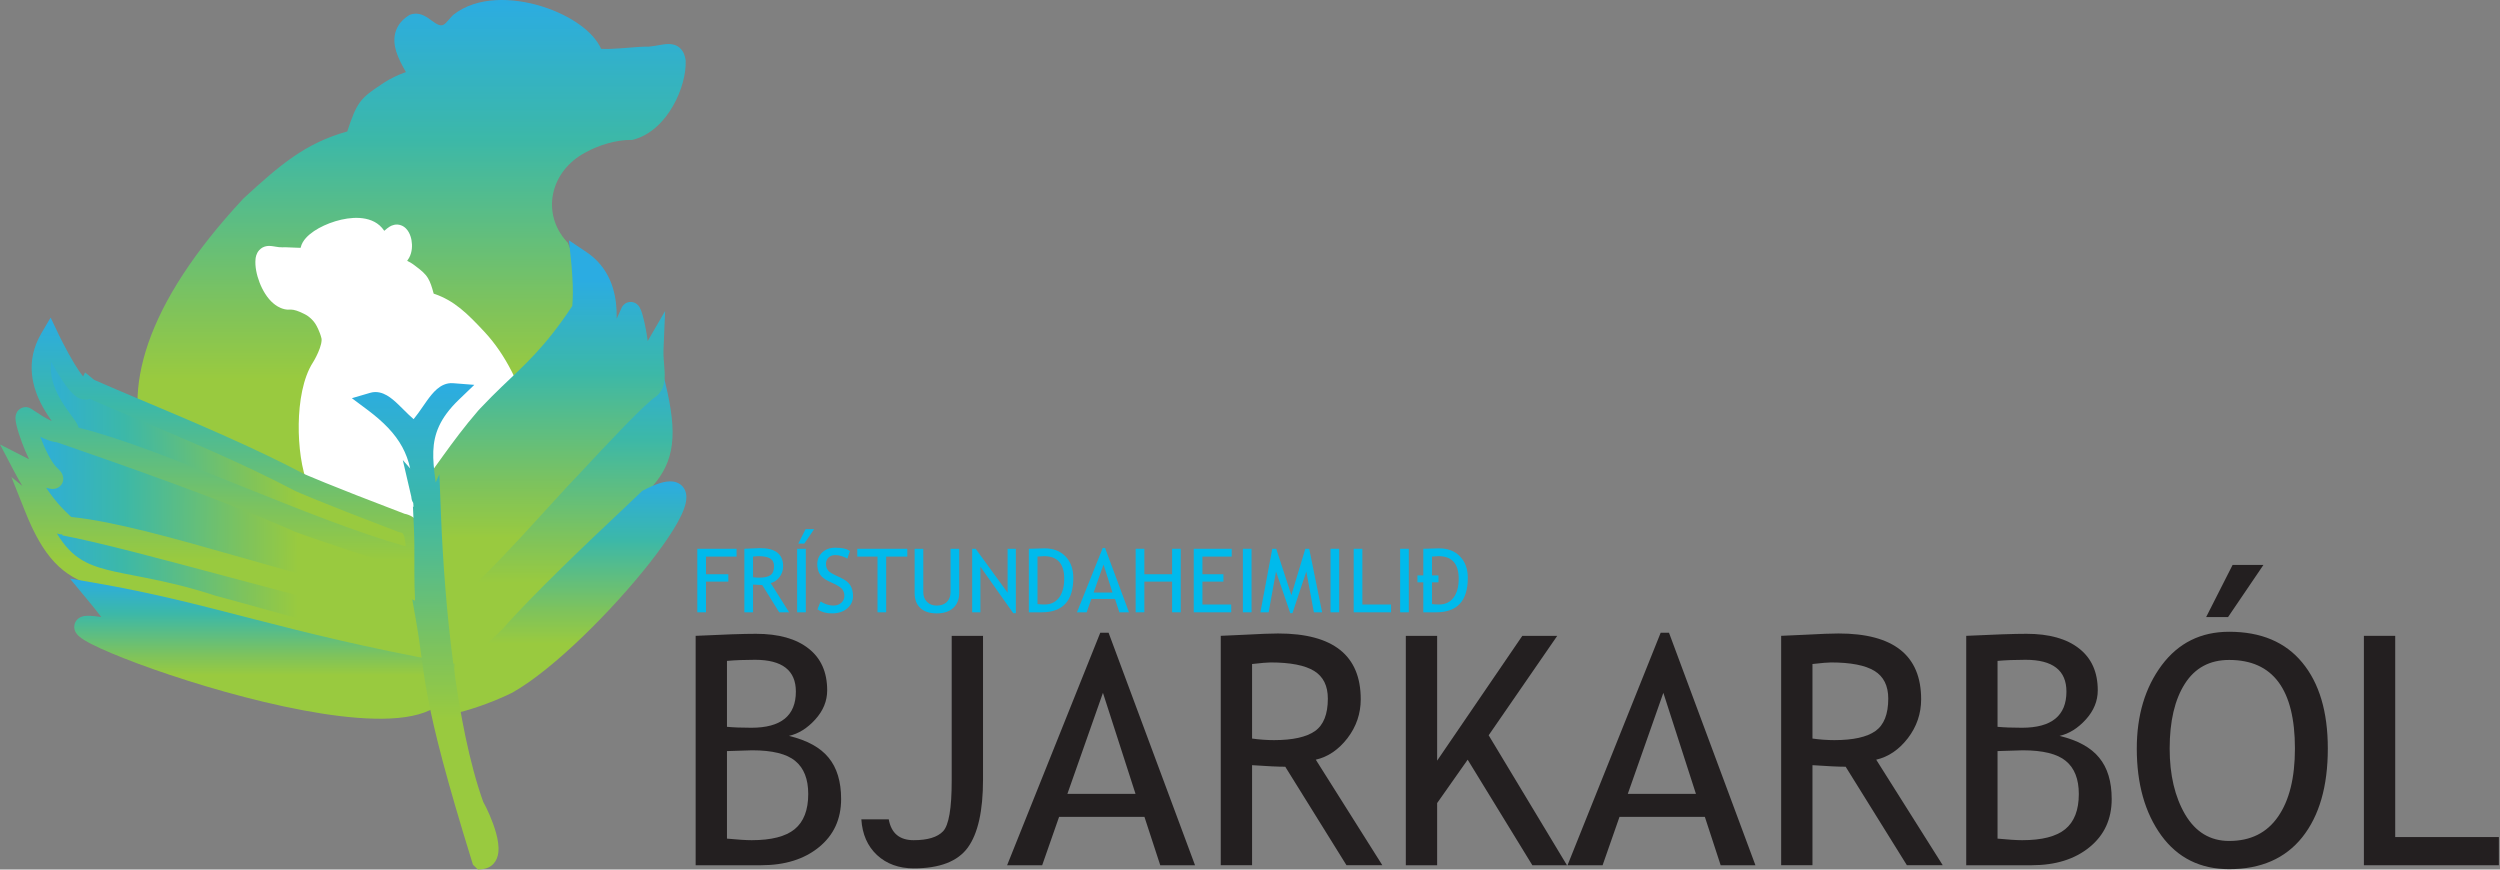 <svg width="230" height="80" viewBox="0 0 230 80" fill="none" xmlns="http://www.w3.org/2000/svg">
<rect x="0" y="0" width="230" height="80" fill="#808080" stroke="none"/>
<g clip-path="url(#clip0_1954_3297)">
<path d="M64.951 51.206V52.83H67.006V53.508H64.951V56.333H64.153V50.488H67.764V51.206H64.951Z" fill="#00BAEC"/>
<path d="M71.686 56.332L70.126 53.823C69.948 53.823 69.666 53.809 69.28 53.783V56.332H68.482V50.488C68.512 50.488 68.718 50.478 69.101 50.46C69.486 50.438 69.767 50.428 69.942 50.428C71.347 50.428 72.049 50.986 72.049 52.103C72.049 52.47 71.936 52.801 71.71 53.097C71.484 53.389 71.215 53.571 70.904 53.643L72.599 56.332H71.686ZM69.28 51.206V53.105C69.472 53.131 69.658 53.145 69.839 53.145C70.317 53.145 70.666 53.067 70.884 52.913C71.102 52.759 71.211 52.484 71.211 52.087C71.211 51.76 71.094 51.525 70.86 51.381C70.626 51.238 70.256 51.166 69.751 51.166C69.671 51.166 69.514 51.179 69.28 51.206Z" fill="#00BAEC"/>
<path d="M73.337 56.332V50.488H74.135V56.332H73.337ZM74.901 48.681L73.999 50.009H73.441L74.115 48.681H74.901Z" fill="#00BAEC"/>
<path d="M75.205 56.065L75.497 55.331C75.646 55.44 75.83 55.531 76.051 55.606C76.275 55.678 76.474 55.714 76.65 55.714C76.961 55.714 77.211 55.628 77.4 55.458C77.588 55.288 77.683 55.071 77.683 54.808C77.683 54.611 77.63 54.429 77.523 54.261C77.419 54.091 77.156 53.906 76.733 53.707L76.263 53.487C75.864 53.301 75.584 53.081 75.425 52.825C75.268 52.57 75.189 52.263 75.189 51.904C75.189 51.468 75.344 51.106 75.652 50.819C75.961 50.531 76.357 50.388 76.841 50.388C77.487 50.388 77.937 50.493 78.189 50.703L77.954 51.397C77.848 51.32 77.686 51.245 77.467 51.174C77.249 51.102 77.047 51.066 76.861 51.066C76.59 51.066 76.376 51.143 76.219 51.297C76.064 51.452 75.987 51.65 75.987 51.892C75.987 52.041 76.015 52.176 76.071 52.299C76.127 52.421 76.204 52.523 76.302 52.606C76.403 52.688 76.608 52.804 76.917 52.953L77.396 53.18C77.794 53.369 78.074 53.595 78.233 53.858C78.396 54.119 78.477 54.452 78.477 54.856C78.477 55.295 78.3 55.667 77.946 55.973C77.595 56.279 77.124 56.432 76.534 56.432C76.015 56.432 75.572 56.309 75.205 56.065Z" fill="#00BAEC"/>
<path d="M81.529 51.206V56.333H80.731V51.206H78.872V50.488H83.472V51.206H81.529Z" fill="#00BAEC"/>
<path d="M84.145 50.488H84.943V54.49C84.943 54.846 85.056 55.14 85.282 55.371C85.508 55.6 85.808 55.714 86.18 55.714C86.574 55.714 86.883 55.603 87.11 55.379C87.336 55.156 87.449 54.853 87.449 54.47V50.488H88.247V54.553C88.247 55.144 88.062 55.605 87.692 55.938C87.325 56.267 86.824 56.432 86.188 56.432C85.534 56.432 85.03 56.27 84.676 55.946C84.322 55.621 84.145 55.156 84.145 54.55V50.488Z" fill="#00BAEC"/>
<path d="M93.218 56.413L90.198 52.14V56.333H89.44V50.488H89.76L92.7 54.529V50.488H93.458V56.413H93.218Z" fill="#00BAEC"/>
<path d="M95.829 56.333H94.652V50.488C95.402 50.462 95.882 50.448 96.093 50.448C96.909 50.448 97.555 50.697 98.031 51.194C98.507 51.689 98.745 52.349 98.745 53.173C98.745 55.279 97.773 56.333 95.829 56.333ZM95.45 51.206V55.575C95.628 55.601 95.849 55.614 96.112 55.614C96.671 55.614 97.11 55.406 97.429 54.988C97.748 54.568 97.908 53.986 97.908 53.241C97.908 51.858 97.287 51.166 96.045 51.166C95.97 51.166 95.772 51.18 95.45 51.206Z" fill="#00BAEC"/>
<path d="M102.981 56.332L102.578 55.1H100.404L99.973 56.332H99.079L101.453 50.408H101.664L103.866 56.332H102.981ZM101.521 51.94L100.615 54.513H102.35L101.521 51.94Z" fill="#00BAEC"/>
<path d="M107.833 56.333V53.508H105.279V56.333H104.481V50.488H105.279V52.83H107.833V50.488H108.63V56.333H107.833Z" fill="#00BAEC"/>
<path d="M110.623 51.206V52.83H112.554V53.508H110.623V55.615H113.272V56.333H109.825V50.488H113.316V51.206H110.623Z" fill="#00BAEC"/>
<path d="M114.344 56.333V50.488H115.142V56.333H114.344Z" fill="#00BAEC"/>
<path d="M120.876 56.333L120.182 52.579L118.905 56.413H118.706L117.393 52.579L116.715 56.333H115.957L117.05 50.488H117.413L118.805 54.753L120.09 50.488H120.449L121.634 56.333H120.876Z" fill="#00BAEC"/>
<path d="M122.407 56.333V50.488H123.205V56.333H122.407Z" fill="#00BAEC"/>
<path d="M124.539 56.333V50.488H125.337V55.615H127.978V56.333H124.539Z" fill="#00BAEC"/>
<path d="M128.813 56.333V50.488H129.611V56.333H128.813Z" fill="#00BAEC"/>
<path d="M130.406 53.576V52.938H130.945V50.488C131.695 50.462 132.175 50.448 132.385 50.448C133.201 50.448 133.848 50.697 134.324 51.194C134.8 51.689 135.038 52.349 135.038 53.173C135.038 55.279 134.066 56.333 132.122 56.333H130.945V53.576H130.406ZM131.743 52.938H132.337V53.576H131.743V55.575C131.921 55.601 132.142 55.614 132.405 55.614C132.963 55.614 133.402 55.406 133.721 54.988C134.041 54.568 134.2 53.986 134.2 53.241C134.2 51.858 133.579 51.166 132.337 51.166C132.263 51.166 132.064 51.18 131.743 51.206V52.938Z" fill="#00BAEC"/>
<path d="M70.022 79.602H64V58.497C66.564 58.372 68.413 58.31 69.546 58.31C71.63 58.31 73.244 58.761 74.387 59.664C75.53 60.557 76.101 61.839 76.101 63.51C76.101 64.49 75.736 65.383 75.006 66.19C74.276 66.996 73.47 67.501 72.586 67.702C74.257 68.106 75.472 68.773 76.231 69.705C76.999 70.636 77.383 71.904 77.383 73.508C77.383 75.362 76.701 76.841 75.338 77.945C73.983 79.049 72.211 79.602 70.022 79.602ZM66.881 60.802V66.867C67.486 66.924 68.235 66.953 69.129 66.953C71.856 66.953 73.22 65.844 73.22 63.625C73.22 61.676 71.966 60.701 69.46 60.701C68.499 60.701 67.64 60.735 66.881 60.802ZM66.881 69.1V77.153C67.87 77.249 68.629 77.297 69.157 77.297C70.963 77.297 72.279 76.961 73.105 76.288C73.94 75.606 74.358 74.526 74.358 73.047C74.358 71.674 73.959 70.66 73.162 70.007C72.375 69.354 71.054 69.028 69.201 69.028L66.881 69.1Z" fill="#231F20"/>
<path d="M79.244 75.381H81.765C81.996 76.658 82.759 77.297 84.056 77.297C85.343 77.297 86.246 77.023 86.764 76.476C87.292 75.919 87.556 74.373 87.556 71.837V58.497H90.438V71.722C90.438 74.603 89.972 76.687 89.04 77.974C88.109 79.251 86.452 79.89 84.07 79.89C82.697 79.89 81.568 79.482 80.685 78.665C79.811 77.849 79.331 76.754 79.244 75.381Z" fill="#231F20"/>
<path d="M106.743 79.602L105.288 75.15H97.437L95.881 79.602H92.654L101.226 58.209H101.989L109.942 79.602H106.743ZM101.471 63.741L98.201 73.033H104.467L101.471 63.741Z" fill="#231F20"/>
<path d="M123.877 79.601L118.244 70.54C117.6 70.54 116.582 70.492 115.19 70.396V79.601H112.309V58.496C112.414 58.496 113.159 58.463 114.542 58.395C115.934 58.319 116.947 58.28 117.581 58.28C122.652 58.28 125.188 60.297 125.188 64.331C125.188 65.656 124.779 66.852 123.963 67.918C123.147 68.974 122.177 69.632 121.053 69.891L127.176 79.601H123.877ZM115.19 61.089V67.947C115.881 68.043 116.554 68.091 117.207 68.091C118.935 68.091 120.193 67.812 120.981 67.255C121.769 66.698 122.162 65.704 122.162 64.273C122.162 63.092 121.74 62.242 120.895 61.723C120.049 61.205 118.714 60.945 116.89 60.945C116.602 60.945 116.035 60.993 115.19 61.089Z" fill="#231F20"/>
<path d="M140.976 79.602L135.026 69.892L132.217 73.883V79.602H129.336V58.497H132.217V69.979L140.054 58.497H143.267L136.957 67.645L144.16 79.602H140.976Z" fill="#231F20"/>
<path d="M158.301 79.602L156.846 75.15H148.995L147.439 79.602H144.212L152.784 58.209H153.547L161.499 79.602H158.301ZM153.028 63.741L149.758 73.033H156.025L153.028 63.741Z" fill="#231F20"/>
<path d="M175.434 79.601L169.801 70.54C169.158 70.54 168.14 70.492 166.747 70.396V79.601H163.866V58.496C163.972 58.496 164.716 58.463 166.099 58.395C167.492 58.319 168.505 58.28 169.139 58.28C174.21 58.28 176.745 60.297 176.745 64.331C176.745 65.656 176.337 66.852 175.521 67.918C174.704 68.974 173.734 69.632 172.611 69.891L178.733 79.601H175.434ZM166.747 61.089V67.947C167.439 68.043 168.111 68.091 168.764 68.091C170.493 68.091 171.751 67.812 172.539 67.255C173.326 66.698 173.72 65.704 173.72 64.273C173.72 63.092 173.297 62.242 172.452 61.723C171.607 61.205 170.272 60.945 168.447 60.945C168.159 60.945 167.593 60.993 166.747 61.089Z" fill="#231F20"/>
<path d="M186.914 79.602H180.893V58.497C183.457 58.372 185.306 58.31 186.439 58.31C188.523 58.31 190.136 58.761 191.279 59.664C192.422 60.557 192.994 61.839 192.994 63.51C192.994 64.49 192.629 65.383 191.899 66.19C191.169 66.996 190.362 67.501 189.479 67.702C191.15 68.106 192.365 68.773 193.123 69.705C193.892 70.636 194.276 71.904 194.276 73.508C194.276 75.362 193.594 76.841 192.23 77.945C190.876 79.049 189.104 79.602 186.914 79.602ZM183.774 60.802V66.867C184.379 66.924 185.128 66.953 186.021 66.953C188.749 66.953 190.112 65.844 190.112 63.625C190.112 61.676 188.859 60.701 186.352 60.701C185.392 60.701 184.533 60.735 183.774 60.802ZM183.774 69.1V77.153C184.763 77.249 185.522 77.297 186.05 77.297C187.855 77.297 189.171 76.961 189.997 76.288C190.833 75.606 191.251 74.526 191.251 73.047C191.251 71.674 190.852 70.66 190.055 70.007C189.267 69.354 187.947 69.028 186.093 69.028L183.774 69.1Z" fill="#231F20"/>
<path d="M196.584 68.869C196.584 65.815 197.348 63.26 198.875 61.205C200.411 59.15 202.481 58.122 205.084 58.122C208.013 58.122 210.255 59.068 211.811 60.96C213.377 62.852 214.159 65.488 214.159 68.869C214.159 72.336 213.377 75.054 211.811 77.023C210.246 78.982 208.003 79.962 205.084 79.962C202.423 79.962 200.339 78.924 198.831 76.85C197.333 74.775 196.584 72.115 196.584 68.869ZM199.609 68.869C199.609 71.289 200.085 73.311 201.035 74.934C201.996 76.557 203.345 77.368 205.084 77.368C207.052 77.368 208.551 76.624 209.578 75.136C210.615 73.647 211.134 71.558 211.134 68.869C211.134 63.433 209.117 60.715 205.084 60.715C203.297 60.715 201.938 61.445 201.007 62.905C200.075 64.365 199.609 66.353 199.609 68.869ZM208.238 51.971L204.983 56.768H202.966L205.4 51.971H208.238Z" fill="#231F20"/>
<path d="M217.478 79.602V58.497H220.359V77.009H229.896V79.602H217.478Z" fill="#231F20"/>
<path fill-rule="evenodd" clip-rule="evenodd" d="M55.3 4.49C54.934 3.671 54.243 2.951 53.456 2.364C52.458 1.62 51.185 0.998 49.834 0.581C47.194 -0.236 43.917 -0.365 41.734 1.342L41.694 1.374L41.657 1.41C41.525 1.541 41.404 1.682 41.308 1.794L41.29 1.814C41.183 1.939 41.101 2.032 41.019 2.112C40.867 2.259 40.765 2.31 40.648 2.326C40.433 2.355 40.221 2.261 39.774 1.936C39.752 1.921 39.73 1.904 39.705 1.886C39.529 1.757 39.286 1.579 39.041 1.457C38.737 1.306 38.295 1.168 37.793 1.332L37.686 1.367L37.591 1.428C36.97 1.827 36.554 2.348 36.378 2.98C36.208 3.588 36.289 4.194 36.449 4.725C36.641 5.361 36.996 6.027 37.347 6.631C36.638 6.87 35.872 7.251 35.331 7.604L35.326 7.607L35.321 7.61C35.223 7.677 35.127 7.741 35.034 7.803C34.199 8.361 33.581 8.775 33.115 9.411C32.663 10.029 32.364 10.837 31.947 12.095C28.106 13.163 25.773 15.159 22.427 18.232L22.401 18.255L22.378 18.28C13.243 28.088 11.168 36.042 13.566 41.821C15.944 47.553 22.518 50.623 29.466 51.167C36.447 51.714 44.163 49.756 49.156 45.012C51.665 42.628 53.477 39.545 54.139 35.758C54.8 31.978 54.305 27.554 52.299 22.489L52.24 22.34L52.133 22.221C49.78 19.627 50.594 15.744 53.88 14.017L53.89 14.012L53.899 14.007C55.021 13.383 56.66 12.858 58.056 12.872L58.178 12.873L58.297 12.841C59.95 12.389 61.161 11.078 61.931 9.722C62.702 8.365 63.127 6.797 63.082 5.597L63.08 5.542L63.072 5.488C63.014 5.136 62.889 4.722 62.554 4.417C62.198 4.094 61.776 4.044 61.476 4.049C61.205 4.053 60.902 4.106 60.643 4.151L60.604 4.158C60.326 4.207 60.033 4.258 59.7 4.292C59.188 4.278 58.483 4.336 57.792 4.392C57.579 4.41 57.368 4.427 57.163 4.442C56.442 4.495 55.796 4.523 55.3 4.49Z" fill="url(#paint0_linear_1954_3297)"/>
<path d="M29.271 30.272C29.218 30.156 29.17 30.062 29.136 29.998C28.872 29.492 28.433 29.093 27.974 28.874C27.414 28.596 27.076 28.491 26.753 28.48C26.598 28.501 26.37 28.492 26.17 28.445C25.665 28.326 25.331 28.056 25.193 27.945L25.183 27.937C24.584 27.45 24.15 26.693 23.88 25.993C23.61 25.294 23.442 24.491 23.509 23.834L23.509 23.829L23.51 23.825L23.51 23.818C23.523 23.699 23.564 23.331 23.843 23.02L23.845 23.018L23.847 23.015C24.245 22.579 24.759 22.613 24.99 22.638C25.088 22.649 25.2 22.668 25.294 22.683L25.351 22.693C25.564 22.727 25.78 22.762 25.996 22.753L26.018 22.752C26.163 22.747 26.342 22.742 26.721 22.766L26.723 22.766C26.907 22.778 27.043 22.781 27.192 22.785C27.323 22.788 27.463 22.792 27.655 22.801L27.656 22.801L27.658 22.789L27.66 22.784L27.661 22.778C27.741 22.416 27.944 22.117 28.148 21.89C28.359 21.655 28.618 21.445 28.893 21.259C29.444 20.89 30.137 20.572 30.851 20.355C31.563 20.139 32.348 20.007 33.08 20.053C33.802 20.098 34.595 20.327 35.142 20.961L35.143 20.962C35.219 21.051 35.286 21.144 35.332 21.206L35.342 21.22L35.353 21.235C35.371 21.22 35.392 21.203 35.415 21.183L35.446 21.157C35.532 21.082 35.687 20.948 35.846 20.852C36.042 20.735 36.428 20.562 36.886 20.724L36.889 20.725C37.276 20.863 37.498 21.17 37.611 21.375C37.737 21.603 37.816 21.859 37.859 22.102C37.942 22.567 37.929 23.191 37.64 23.716C37.581 23.824 37.514 23.92 37.465 23.988L37.46 23.995C37.566 24.045 37.675 24.102 37.783 24.167C37.934 24.257 38.044 24.339 38.171 24.435L38.174 24.437L38.177 24.44C38.225 24.477 38.274 24.514 38.322 24.551L38.322 24.551L38.322 24.551C38.723 24.857 39.096 25.142 39.365 25.578C39.59 25.944 39.735 26.402 39.899 27.015C41.811 27.651 42.999 28.851 44.565 30.524C46.503 32.595 48.01 35.597 48.676 38.601C49.338 41.584 49.21 44.762 47.614 47.058C45.48 50.125 41.2 50.963 37.383 50.419C33.567 49.875 29.676 47.876 28.331 44.613C27.75 43.204 27.452 41.068 27.483 39.008C27.514 36.969 27.871 34.782 28.782 33.357L28.782 33.356L28.783 33.356L28.783 33.355L28.79 33.344C28.796 33.334 28.807 33.317 28.82 33.295C28.847 33.25 28.887 33.183 28.934 33.099C29.029 32.928 29.152 32.694 29.267 32.431C29.383 32.166 29.482 31.893 29.539 31.643C29.598 31.382 29.595 31.215 29.575 31.128C29.501 30.816 29.38 30.509 29.271 30.272Z" fill="white"/>
<path fill-rule="evenodd" clip-rule="evenodd" d="M59.737 33.554L58.828 32.781C55.988 36.121 48.475 44.887 43.851 50.237C43.255 50.858 42.763 51.334 42.315 51.767C42.016 52.056 41.737 52.327 41.458 52.609C40.811 53.266 40.26 53.904 39.915 54.696C39.222 56.286 39.48 58.233 40.345 61.718L40.651 62.952L41.699 62.232C43.021 61.322 45.452 58.966 47.665 56.749C48.653 55.759 49.602 54.792 50.418 53.96C51.475 52.884 52.307 52.036 52.706 51.666L52.725 51.648L52.743 51.63C54.475 49.822 55.976 48.503 57.242 47.39C57.338 47.306 57.432 47.223 57.525 47.141C58.827 45.995 59.938 44.998 60.698 43.873C62.314 41.482 62.232 38.717 60.693 33.283L59.737 33.554Z" fill="url(#paint1_linear_1954_3297)"/>
<path fill-rule="evenodd" clip-rule="evenodd" d="M46.21 57.897C46.201 57.906 46.189 57.918 46.173 57.933C46.132 57.974 46.067 58.036 45.975 58.124C45.792 58.298 45.504 58.571 45.086 58.958C44.25 59.733 42.898 60.965 40.836 62.79L40.662 62.944L40.587 63.164C40.434 63.608 40.493 64.02 40.546 64.289C40.575 64.433 40.598 64.53 40.616 64.608C40.642 64.716 40.658 64.785 40.667 64.889L40.758 65.907L41.751 65.667C43.079 65.347 44.982 64.772 47.084 63.749L47.108 63.738L47.131 63.725C49.063 62.637 51.384 60.715 53.622 58.558C55.87 56.391 58.083 53.94 59.798 51.754C60.655 50.661 61.396 49.623 61.958 48.712C62.505 47.823 62.93 46.979 63.083 46.292C63.157 45.957 63.199 45.521 63.024 45.113C62.814 44.624 62.384 44.368 61.928 44.303C61.528 44.246 61.097 44.329 60.684 44.459C60.255 44.595 59.761 44.811 59.202 45.101L59.088 45.16L58.995 45.249C58.61 45.622 58.017 46.181 57.286 46.872C54.333 49.658 49.124 54.573 46.21 57.897Z" fill="url(#paint2_linear_1954_3297)"/>
<path d="M39.518 60.547C35.098 60.093 22.659 56.42 19.488 55.603C13.814 53.192 5.228 53.543 4.515 48.199C7.382 49.407 2.297 43.554 1.939 42.874C4.515 43.499 1.453 40.585 2.268 38.291C8.47 41.807 2.241 34.765 4.443 31.031C5.444 33.136 6.781 34.591 8.065 35.643C17.602 39.907 27.081 44.345 36.848 48.059C38.368 48.28 37.921 50.49 38.243 51.395C38.243 53.355 38.684 55.603 39.518 60.547Z" fill="url(#paint3_linear_1954_3297)"/>
<path fill-rule="evenodd" clip-rule="evenodd" d="M5.37 30.713L4.658 29.216L3.816 30.644C2.246 33.306 3.006 35.761 3.944 37.453C4.21 37.934 4.499 38.367 4.758 38.734C4.184 38.482 3.66 38.126 3.138 37.782C3.053 37.727 2.968 37.67 2.881 37.614L2.88 37.613C2.8 37.561 2.638 37.47 2.414 37.456C2.146 37.44 1.887 37.54 1.701 37.731C1.545 37.89 1.486 38.065 1.462 38.156C1.435 38.256 1.428 38.345 1.425 38.407C1.417 38.627 1.464 38.878 1.509 39.08C1.61 39.528 1.801 40.135 2.04 40.769C2.221 41.25 2.437 41.762 2.672 42.25C2.603 42.215 2.544 42.186 2.481 42.154L0 40.887L1.291 43.343C1.551 43.838 1.805 44.29 2.051 44.703L1.047 43.883L2.308 47.045C3.15 49.158 4.008 50.655 5.024 51.734C6.057 52.831 7.206 53.447 8.534 53.874C9.576 54.21 10.77 54.441 12.1 54.697C12.411 54.757 12.73 54.819 13.056 54.883C16.309 55.528 19.477 56.523 22.671 57.41C24.449 57.903 26.652 58.515 28.94 59.122C32.978 60.194 37.266 61.247 39.559 61.482L40.646 61.594L40.525 60.509C40.368 59.106 40.158 58.047 39.84 57.256L39.682 55.968C39.592 55.673 39.552 55.325 39.538 54.913C39.523 54.464 39.539 54.114 39.533 53.617C39.515 52.246 39.225 50.734 38.994 49.382C38.926 48.986 38.801 48.51 38.514 48.1C38.219 47.68 37.785 47.375 37.212 47.265C33.681 45.922 31.358 45.001 29.917 44.415C29.191 44.12 28.689 43.91 28.371 43.775C28.135 43.675 27.999 43.615 27.947 43.592C23.34 41.156 17.606 38.741 13.145 36.863C11.412 36.133 9.871 35.484 8.663 34.947L7.826 34.261L7.646 34.641C7.41 34.346 7.135 33.938 6.848 33.466C6.461 32.828 6.091 32.14 5.816 31.607C5.679 31.341 5.567 31.116 5.489 30.958C5.45 30.878 5.41 30.797 5.371 30.716L5.37 30.713ZM8.252 36.691C8.044 36.77 7.83 36.781 7.638 36.748C7.209 36.675 6.874 36.388 6.672 36.189C6.219 35.746 5.747 35.046 5.343 34.38C5.121 34.014 4.906 33.637 4.711 33.281C4.548 34.501 4.944 35.624 5.485 36.599C5.833 37.228 6.223 37.76 6.552 38.209C6.6 38.274 6.646 38.338 6.691 38.4C6.849 38.616 7.033 38.873 7.141 39.1C7.165 39.151 7.204 39.236 7.233 39.346C11.097 40.293 16.336 42.375 21.654 44.506C21.843 44.581 22.031 44.657 22.22 44.732C27.557 46.871 32.966 49.039 37.326 50.265C37.309 50.057 37.29 49.865 37.258 49.679C37.207 49.381 37.139 49.206 37.072 49.111C37.031 49.052 36.986 49.009 36.852 48.99L36.666 48.942C33.081 47.578 30.72 46.643 29.254 46.047C28.52 45.748 28.01 45.535 27.682 45.396C27.518 45.326 27.399 45.275 27.321 45.241C27.264 45.216 27.205 45.192 27.15 45.163C22.611 42.76 17.011 40.403 12.56 38.529C10.935 37.844 9.463 37.225 8.252 36.691ZM5.266 40.701L5.403 40.749C5.649 40.835 5.932 40.933 6.247 41.042C10.516 42.522 20.748 46.069 27.089 48.902C27.149 48.926 27.209 48.949 27.27 48.971C27.357 49.003 27.49 49.051 27.674 49.117C28.041 49.249 28.612 49.45 29.432 49.73C31.049 50.284 33.635 51.147 37.538 52.395C37.671 52.556 37.762 52.883 37.772 53.64C37.774 53.773 37.773 53.935 37.772 54.109C37.77 54.463 37.767 54.817 37.786 55.171C33.037 54.379 27.46 52.787 22.047 51.242C21.916 51.205 21.786 51.168 21.656 51.131C16.006 49.518 10.519 47.965 6.545 47.56C6.463 47.469 6.373 47.386 6.284 47.302C6.115 47.144 5.886 46.929 5.595 46.611C5.234 46.217 4.771 45.657 4.236 44.863C4.394 44.914 4.602 44.972 4.798 44.98L4.801 44.98C4.875 44.983 5.218 44.997 5.509 44.74C5.941 44.358 5.818 43.853 5.751 43.683C5.682 43.508 5.572 43.372 5.505 43.294C5.426 43.202 5.331 43.108 5.228 43.013L5.227 43.013C5.029 42.831 4.759 42.448 4.463 41.891C4.185 41.365 3.919 40.757 3.701 40.181C3.797 40.23 3.893 40.276 3.989 40.32C4.375 40.494 4.808 40.643 5.266 40.701ZM5.237 49.085C5.32 49.111 5.406 49.134 5.492 49.149C5.558 49.161 5.646 49.173 5.746 49.175L5.735 49.252C9.152 49.904 14.754 51.404 20.642 52.98C24.627 54.046 28.744 55.148 32.404 56.047C33.644 56.457 34.681 56.608 35.523 56.704C35.692 56.723 35.848 56.739 35.991 56.755C36.615 56.822 37.017 56.865 37.356 56.983C37.665 57.091 37.901 57.258 38.126 57.73C38.312 58.12 38.479 58.699 38.622 59.576C36.339 59.2 32.843 58.336 29.392 57.42C27.163 56.828 24.946 56.213 23.146 55.714C21.727 55.32 20.567 54.998 19.867 54.817C17.297 53.974 15.174 53.508 13.398 53.156C13.043 53.085 12.706 53.02 12.384 52.958C11.065 52.703 10.005 52.498 9.074 52.198C7.957 51.838 7.09 51.359 6.306 50.527C5.944 50.142 5.59 49.671 5.237 49.085Z" fill="url(#paint4_linear_1954_3297)"/>
<path fill-rule="evenodd" clip-rule="evenodd" d="M6.429 53.227L8.782 53.635C13.902 54.522 18.04 55.59 22.557 56.755C22.818 56.822 23.079 56.89 23.343 56.958C28.171 58.202 33.537 59.557 41.097 60.944L41.819 61.076V61.799C41.822 61.887 41.822 61.973 41.819 62.059V62.693H41.751C41.663 63.147 41.495 63.566 41.244 63.944C40.837 64.558 40.251 65.006 39.576 65.327C38.251 65.957 36.456 66.159 34.487 66.119C30.522 66.039 25.396 64.959 20.707 63.647C16.01 62.332 11.668 60.761 9.249 59.655C8.645 59.379 8.137 59.121 7.768 58.894C7.586 58.783 7.409 58.662 7.265 58.533C7.193 58.469 7.109 58.385 7.035 58.282C6.966 58.186 6.86 58.01 6.835 57.77C6.806 57.485 6.903 57.207 7.098 57.002C7.263 56.83 7.453 56.755 7.566 56.72C7.792 56.651 8.039 56.645 8.237 56.651C8.52 56.659 8.881 56.7 9.318 56.77C8.986 56.318 8.518 55.746 7.954 55.065L6.429 53.227Z" fill="url(#paint5_linear_1954_3297)"/>
<path fill-rule="evenodd" clip-rule="evenodd" d="M59.588 31.375L61.191 28.613L61.042 32.176C61.028 32.511 61.046 32.85 61.072 33.201C61.08 33.295 61.088 33.394 61.096 33.495C61.117 33.748 61.14 34.014 61.149 34.255C61.174 34.888 61.148 35.823 60.397 36.439L60.365 36.465L60.331 36.488C59.837 36.822 58.844 37.767 57.526 39.119C56.235 40.443 54.705 42.081 53.167 43.73L53.157 43.74L53.147 43.75C52.645 44.255 51.764 45.222 50.677 46.416C49.848 47.326 48.899 48.368 47.906 49.438C45.653 51.865 43.168 54.441 41.53 55.699L40.373 56.588L40.126 55.149C39.92 53.955 39.867 53.361 39.822 52.855C39.803 52.635 39.785 52.431 39.756 52.202C39.475 49.944 39.106 47.347 38.772 45.012L38.711 44.581L39.015 44.271C39.153 44.13 39.371 43.855 39.687 43.426C39.881 43.162 40.096 42.862 40.336 42.527C40.478 42.329 40.629 42.119 40.789 41.897C41.643 40.714 42.72 39.25 43.99 37.782L44.187 37.568C45.017 36.697 45.489 36.226 46.15 35.59C48.184 33.637 50.164 31.938 52.65 28.145C52.714 27.407 52.722 26.437 52.66 25.539C52.652 25.265 52.602 24.809 52.586 24.482L52.519 23.81L52.431 22.959L52.34 22.111L53.894 23.149C56.118 24.615 56.642 26.84 56.724 28.537C56.737 28.81 56.739 29.074 56.735 29.323C56.849 29.089 56.96 28.835 57.078 28.565C57.111 28.49 57.145 28.413 57.179 28.335L57.18 28.333C57.215 28.253 57.306 28.073 57.508 27.936C57.761 27.762 58.066 27.738 58.325 27.83C58.532 27.904 58.658 28.032 58.711 28.091C58.773 28.16 58.817 28.228 58.845 28.275C58.944 28.443 59.02 28.658 59.075 28.834C59.197 29.223 59.325 29.775 59.432 30.365C59.491 30.688 59.545 31.031 59.588 31.375Z" fill="url(#paint6_linear_1954_3297)"/>
<path fill-rule="evenodd" clip-rule="evenodd" d="M38.053 38.562C37.749 38.305 37.454 38.011 37.144 37.703C36.989 37.548 36.83 37.39 36.664 37.231C36.344 36.923 35.978 36.596 35.589 36.373C35.19 36.145 34.655 35.964 34.063 36.138L32.372 36.634L33.783 37.688C35.295 38.817 36.34 39.893 37.009 41.125C37.332 41.721 37.577 42.371 37.74 43.104L37.056 42.322L37.844 45.715C37.844 45.715 37.844 45.716 37.844 45.717C37.846 45.742 37.852 45.843 37.877 45.946C37.895 46.022 37.933 46.145 38.018 46.274C38.028 46.399 38.038 46.522 38.047 46.642L37.989 46.593L38.083 48.621C38.127 49.592 38.125 50.573 38.123 51.596C38.122 51.925 38.121 52.259 38.122 52.599C38.124 53.467 38.136 54.359 38.188 55.273L37.925 55.135L38.241 56.905C38.474 58.214 38.617 59.268 38.76 60.322C38.772 60.408 38.784 60.495 38.795 60.581C38.951 61.724 39.114 62.887 39.399 64.364C39.969 67.316 41.018 71.496 43.446 79.339L43.512 79.553L43.971 80L44.379 79.959C44.782 79.919 45.154 79.751 45.429 79.435C45.688 79.138 45.797 78.785 45.84 78.478C45.923 77.886 45.796 77.206 45.634 76.622C45.32 75.486 44.752 74.287 44.452 73.763C41.947 66.753 40.892 55.495 40.571 47.393L40.422 43.624L40.086 44.379C40.077 44.313 40.068 44.247 40.059 44.182C39.92 43.185 39.831 42.316 39.864 41.499C39.928 39.939 40.44 38.48 42.222 36.766L43.637 35.406L41.681 35.254C41.06 35.205 40.563 35.488 40.204 35.795C39.852 36.097 39.543 36.498 39.272 36.875C39.137 37.064 39.007 37.252 38.88 37.436C38.604 37.834 38.34 38.217 38.053 38.562ZM34.538 37.83C34.537 37.83 34.54 37.83 34.545 37.83C34.54 37.831 34.538 37.831 34.538 37.83Z" fill="url(#paint7_linear_1954_3297)"/>
</g>
<defs>
<linearGradient id="paint0_linear_1954_3297" x1="37.866" y1="5.9177e-06" x2="37.866" y2="51.256" gradientUnits="userSpaceOnUse">
<stop stop-color="#2BACE2"/>
<stop offset="0.25" stop-color="#3CB8A8"/>
<stop offset="0.55" stop-color="#7EC35C"/>
<stop offset="0.68" stop-color="#99CA3F"/>
</linearGradient>
<linearGradient id="paint1_linear_1954_3297" x1="50.698" y1="32.803" x2="50.698" y2="62.936" gradientUnits="userSpaceOnUse">
<stop stop-color="#2BACE2"/>
<stop offset="0.25" stop-color="#3CB8A8"/>
<stop offset="0.55" stop-color="#7EC35C"/>
<stop offset="0.69" stop-color="#99CA3F"/>
</linearGradient>
<linearGradient id="paint2_linear_1954_3297" x1="51.818" y1="44.306" x2="51.818" y2="65.886" gradientUnits="userSpaceOnUse">
<stop stop-color="#2BACE2"/>
<stop offset="0.25" stop-color="#3CB8A8"/>
<stop offset="0.55" stop-color="#7EC35C"/>
<stop offset="0.69" stop-color="#99CA3F"/>
</linearGradient>
<linearGradient id="paint3_linear_1954_3297" x1="1.939" y1="45.789" x2="39.518" y2="46.198" gradientUnits="userSpaceOnUse">
<stop stop-color="#2BACE2"/>
<stop offset="0.25" stop-color="#3CB8A8"/>
<stop offset="0.55" stop-color="#7EC35C"/>
<stop offset="0.68" stop-color="#99CA3F"/>
</linearGradient>
<linearGradient id="paint4_linear_1954_3297" x1="20.332" y1="29.227" x2="20.332" y2="61.573" gradientUnits="userSpaceOnUse">
<stop stop-color="#2BACE2"/>
<stop offset="0.25" stop-color="#3CB8A8"/>
<stop offset="0.55" stop-color="#7EC35C"/>
<stop offset="0.69" stop-color="#99CA3F"/>
</linearGradient>
<linearGradient id="paint5_linear_1954_3297" x1="24.141" y1="53.254" x2="24.141" y2="66.103" gradientUnits="userSpaceOnUse">
<stop stop-color="#2BACE2"/>
<stop offset="0.25" stop-color="#3CB8A8"/>
<stop offset="0.55" stop-color="#7EC35C"/>
<stop offset="0.69" stop-color="#99CA3F"/>
</linearGradient>
<linearGradient id="paint6_linear_1954_3297" x1="75.899" y1="25.7" x2="75.899" y2="60.213" gradientUnits="userSpaceOnUse">
<stop stop-color="#2BACE2"/>
<stop offset="0.25" stop-color="#3CB8A8"/>
<stop offset="0.55" stop-color="#7EC35C"/>
<stop offset="0.69" stop-color="#99CA3F"/>
</linearGradient>
<linearGradient id="paint7_linear_1954_3297" x1="39.137" y1="35.269" x2="39.137" y2="79.98" gradientUnits="userSpaceOnUse">
<stop stop-color="#2BACE2"/>
<stop offset="0.25" stop-color="#3CB8A8"/>
<stop offset="0.55" stop-color="#7EC35C"/>
<stop offset="0.69" stop-color="#99CA3F"/>
</linearGradient>
<clipPath id="clip0_1954_3297">
<rect width="230" height="80" fill="white"/>
</clipPath>
</defs>
</svg>
